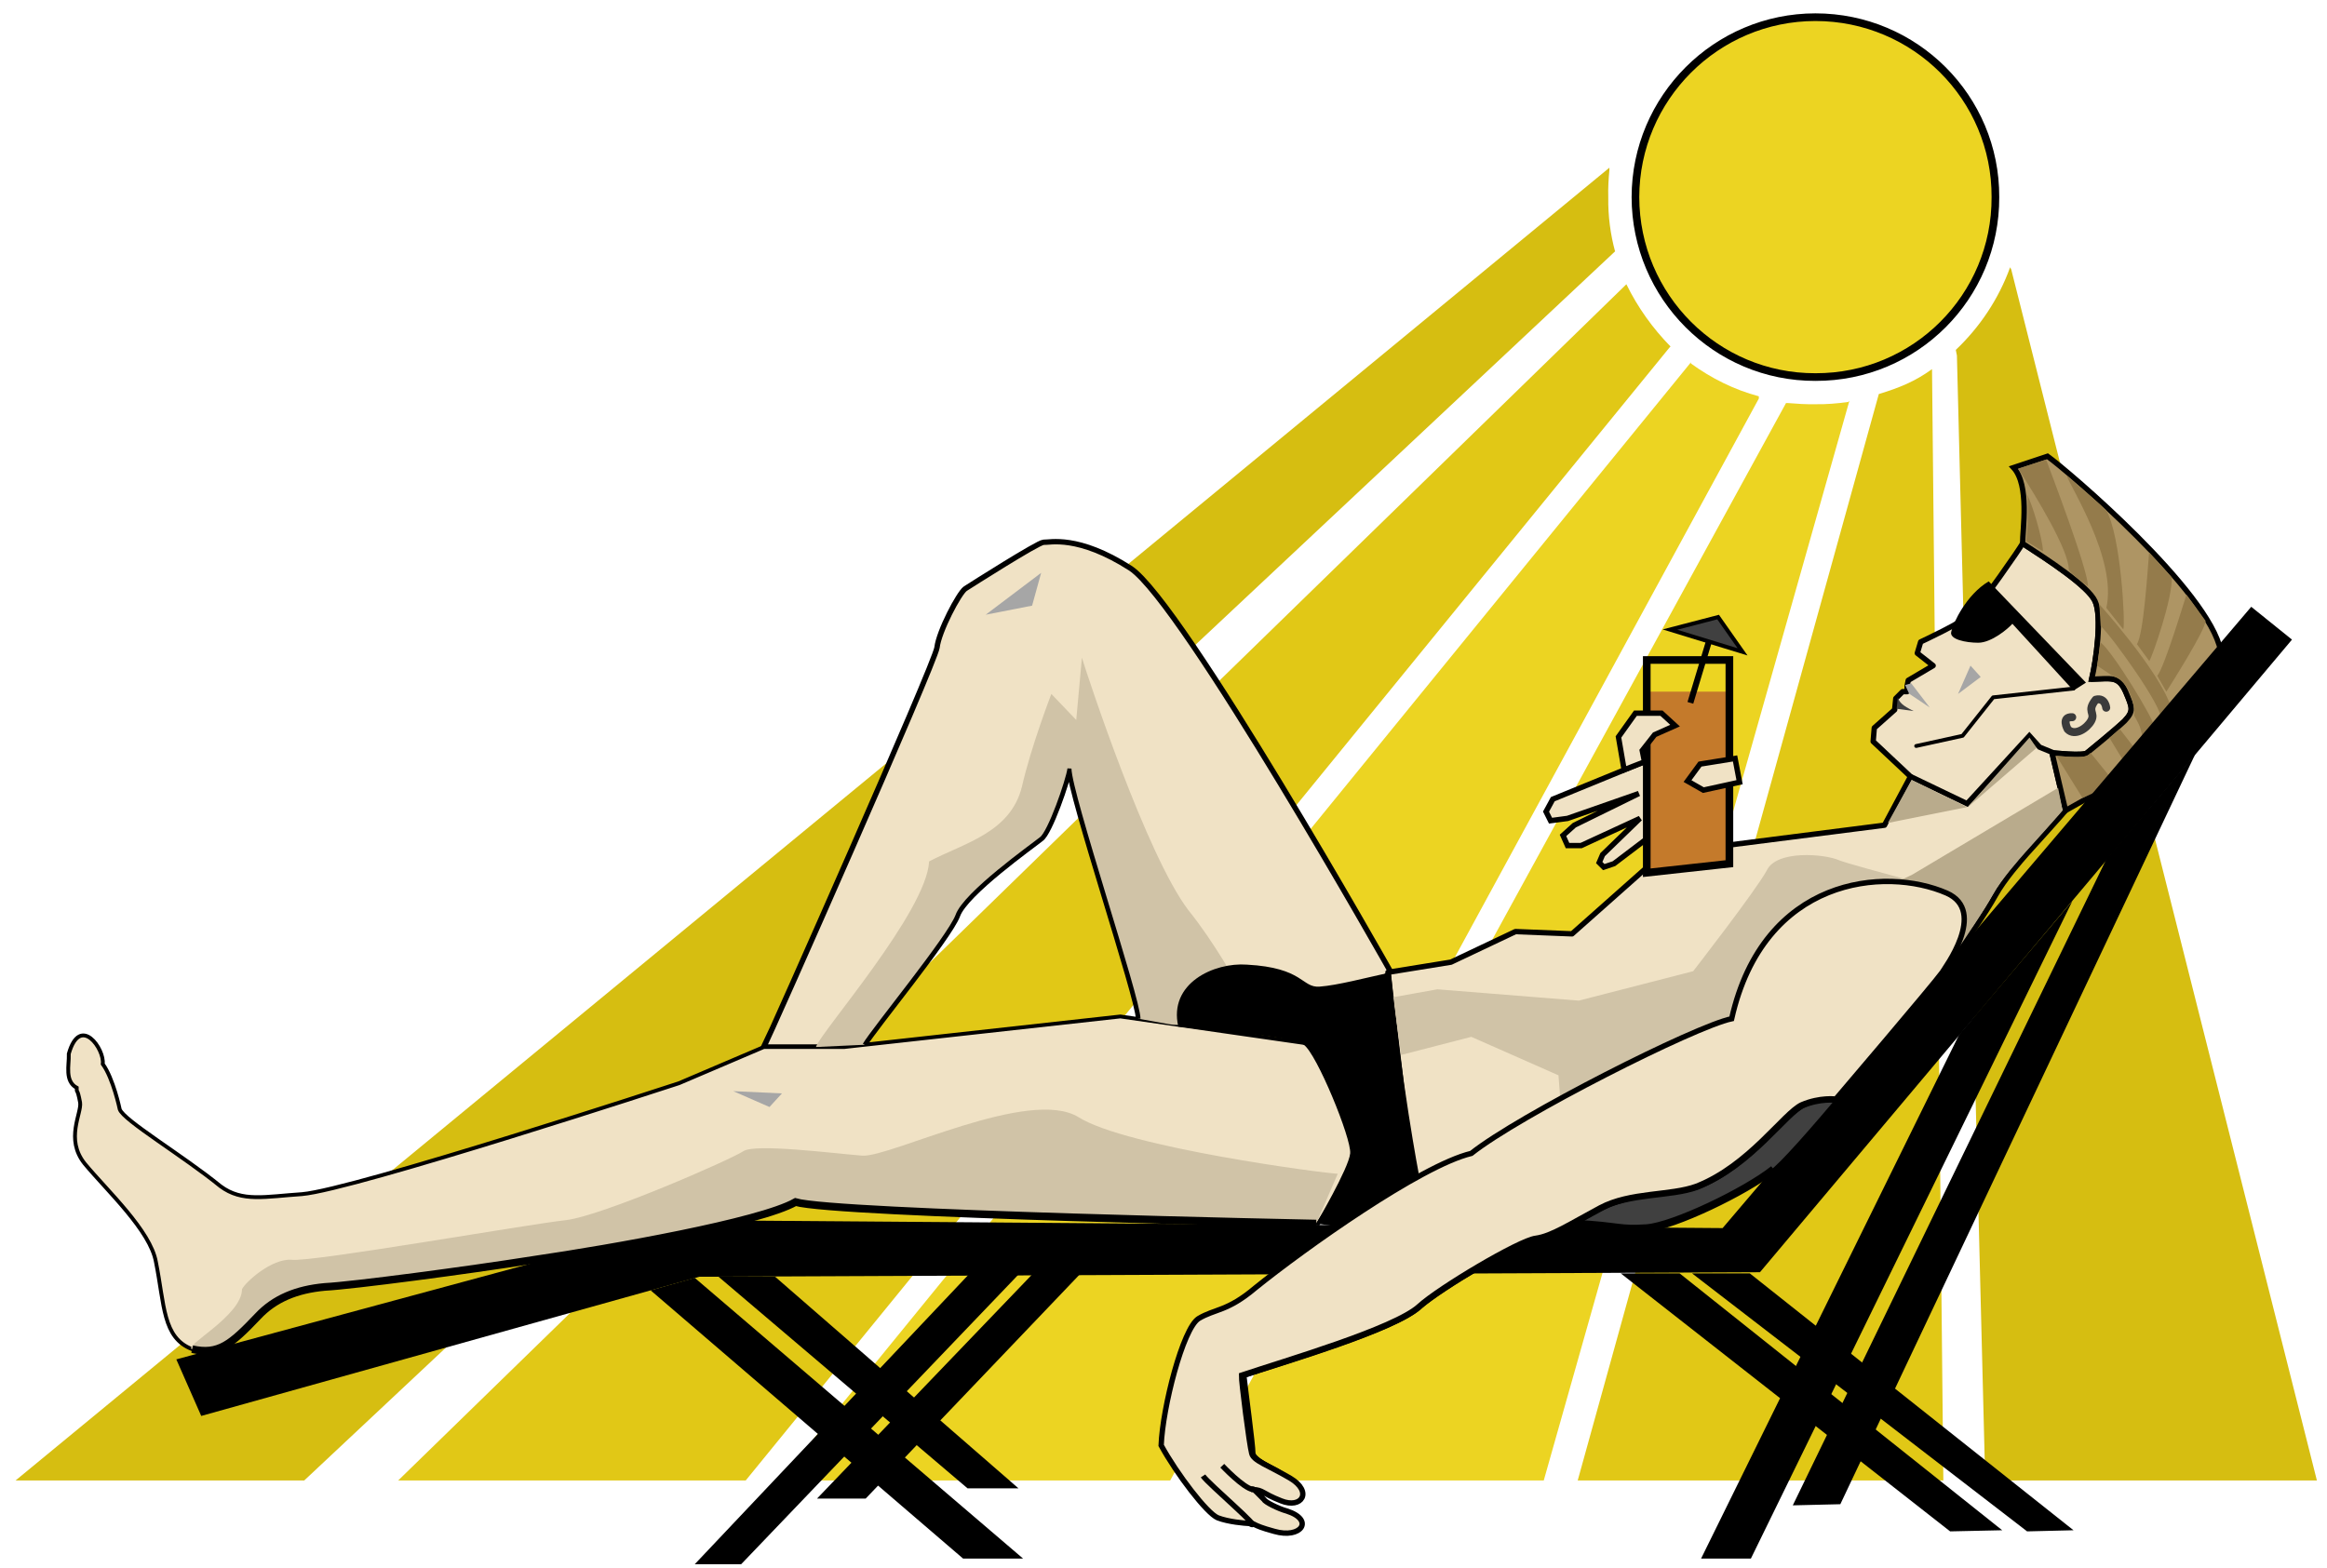 <?xml version="1.0" encoding="UTF-8" standalone="no"?>
<!-- Generator: Adobe Illustrator 16.0.0, SVG Export Plug-In . SVG Version: 6.00 Build 0)  -->

<svg
   xmlns:dc="http://purl.org/dc/elements/1.1/"
   xmlns:cc="http://creativecommons.org/ns#"
   xmlns:rdf="http://www.w3.org/1999/02/22-rdf-syntax-ns#"
   xmlns:svg="http://www.w3.org/2000/svg"
   xmlns="http://www.w3.org/2000/svg"
   xmlns:sodipodi="http://sodipodi.sourceforge.net/DTD/sodipodi-0.dtd"
   xmlns:inkscape="http://www.inkscape.org/namespaces/inkscape"
   version="1.1"
   id="state_icons"
   x="0px"
   y="0px"
   width="1163.542px"
   height="784.375px"
   viewBox="0 0 1163.542 784.375"
   enable-background="new 0 0 1163.542 784.375"
   xml:space="preserve"
   inkscape:version="0.91 r13725"
   sodipodi:docname="chillin-out-colour.svg"><defs
     id="defs5478" /><sodipodi:namedview
     pagecolor="#ffffff"
     bordercolor="#666666"
     borderopacity="1"
     objecttolerance="10"
     gridtolerance="10"
     guidetolerance="10"
     inkscape:pageopacity="0"
     inkscape:pageshadow="2"
     inkscape:window-width="1916"
     inkscape:window-height="1035"
     id="namedview5476"
     showgrid="false"
     inkscape:zoom="0.26903969"
     inkscape:cx="1070.8657"
     inkscape:cy="402.51045"
     inkscape:window-x="4"
     inkscape:window-y="1"
     inkscape:window-maximized="1"
     inkscape:current-layer="state_icons" /><g
     id="g6042"><g
       id="sun_rays"><linearGradient
         y2="410.699"
         x2="1123.627"
         y1="412.783"
         x1="201.752"
         gradientUnits="userSpaceOnUse"
         id="SVGID_1_"><stop
           id="stop5293"
           style="stop-color:#4F4F4F"
           offset="0" /><stop
           id="stop5295"
           style="stop-color:#A6A6A6"
           offset="0.429" /><stop
           id="stop5297"
           style="stop-color:#8C8C8C"
           offset="0.763" /><stop
           id="stop5299"
           style="stop-color:#6B6B6B"
           offset="1" /></linearGradient><path
         style="fill:#d6be11;fill-opacity:1"
         id="path5301"
         d="M807.564,125.758c-2.294-8.48-3.554-17.623-3.4-27.169c-0.153-4.629,0.164-9.294,0.568-13.584   v-1.131L7.791,740.443h144.336l656.002-615.252L807.564,125.758L807.564,125.758z"
         fill="url(#SVGID_1_)" /><linearGradient
         y2="440.107"
         x2="1123.694"
         y1="442.191"
         x1="201.818"
         gradientUnits="userSpaceOnUse"
         id="SVGID_2_"><stop
           id="stop5304"
           style="stop-color:#4F4F4F"
           offset="0" /><stop
           id="stop5306"
           style="stop-color:#A6A6A6"
           offset="0.429" /><stop
           id="stop5308"
           style="stop-color:#8C8C8C"
           offset="0.763" /><stop
           id="stop5310"
           style="stop-color:#6B6B6B"
           offset="1" /></linearGradient><path
         style="fill:#e1c816;fill-opacity:1"
         id="path5312"
         d="M835.298,173.302c-8.937-9.096-16.437-19.607-22.078-31.13l0,0L199.103,740.443h173.764   l461.866-566.574L835.298,173.302L835.298,173.302z"
         fill="url(#SVGID_2_)" /><linearGradient
         y2="459.911"
         x2="1123.738"
         y1="461.995"
         x1="201.863"
         gradientUnits="userSpaceOnUse"
         id="SVGID_3_"><stop
           id="stop5315"
           style="stop-color:#4F4F4F"
           offset="0" /><stop
           id="stop5317"
           style="stop-color:#A6A6A6"
           offset="0.429" /><stop
           id="stop5319"
           style="stop-color:#8C8C8C"
           offset="0.763" /><stop
           id="stop5321"
           style="stop-color:#6B6B6B"
           offset="1" /></linearGradient><path
         style="fill:#ecd422;fill-opacity:1"
         id="path5323"
         d="M879.445,198.206c-12.303-3.27-23.716-8.968-33.962-16.414v-0.567L389.849,740.443h195.273   l294.323-541.105V198.206L879.445,198.206z"
         fill="url(#SVGID_3_)" /><linearGradient
         y2="469.834"
         x2="1123.761"
         y1="471.918"
         x1="201.885"
         gradientUnits="userSpaceOnUse"
         id="SVGID_4_"><stop
           id="stop5326"
           style="stop-color:#4F4F4F"
           offset="0" /><stop
           id="stop5328"
           style="stop-color:#A6A6A6"
           offset="0.429" /><stop
           id="stop5330"
           style="stop-color:#8C8C8C"
           offset="0.763" /><stop
           id="stop5332"
           style="stop-color:#6B6B6B"
           offset="1" /></linearGradient><path
         style="fill:#ecd422;fill-opacity:1"
         id="path5334"
         d="M924.162,201.036c-5.585,0.785-11.039,1.223-16.418,1.133c-4.743,0.09-9.235-0.208-13.582-0.567   h-1.13L598.14,740.443h173.764l152.823-539.974L924.162,201.036L924.162,201.036z"
         fill="url(#SVGID_4_)" /><linearGradient
         y2="462.182"
         x2="1123.744"
         y1="464.266"
         x1="201.868"
         gradientUnits="userSpaceOnUse"
         id="SVGID_5_"><stop
           id="stop5337"
           style="stop-color:#4F4F4F"
           offset="0" /><stop
           id="stop5339"
           style="stop-color:#A6A6A6"
           offset="0.429" /><stop
           id="stop5341"
           style="stop-color:#8C8C8C"
           offset="0.763" /><stop
           id="stop5343"
           style="stop-color:#6B6B6B"
           offset="1" /></linearGradient><path
         style="fill:#e1c816;fill-opacity:1"
         id="path5345"
         d="M966.047,184.622c-8.469,6.133-16.25,9.298-26.604,12.453L788.883,740.443h182.824L966.047,184.622   L966.047,184.622z"
         fill="url(#SVGID_5_)" /><linearGradient
         y2="436.967"
         x2="1123.687"
         y1="439.051"
         x1="201.811"
         gradientUnits="userSpaceOnUse"
         id="SVGID_6_"><stop
           id="stop5348"
           style="stop-color:#4F4F4F"
           offset="0" /><stop
           id="stop5350"
           style="stop-color:#A6A6A6"
           offset="0.429" /><stop
           id="stop5352"
           style="stop-color:#8C8C8C"
           offset="0.763" /><stop
           id="stop5354"
           style="stop-color:#6B6B6B"
           offset="1" /></linearGradient><path
         style="fill:#d6be11;fill-opacity:1"
         id="path5356"
         d="M1005.1,133.681c-5.745,15.898-15.187,29.935-27.168,41.318l0.564,2.832l14.151,562.612h165.841   l-152.823-605.631"
         fill="url(#SVGID_6_)" /></g><path
       style="fill:#ecd422;fill-opacity:1"
       id="path5358"
       d="M907.744,188.583c49.875,0.142,90.192-40.173,89.998-89.994  c0.194-49.645-40.123-89.96-89.998-89.996c-49.595,0.036-89.912,40.351-89.994,89.996  C817.832,148.41,858.149,188.725,907.744,188.583L907.744,188.583z"
       stroke-width="3.83"
       stroke="#000000"
       fill="#A09F98" /><path
       style="fill:#f0e2c5;fill-opacity:1"
       id="path5360"
       d="M695.492,486.306c0,0-104.074-184.66-130.181-202.065  c-26.316-16.875-40.434-12.84-43.583-13.02c-2.899,0.179-36.169,21.352-39.054,23.206c-3.164,2.179-13.249,21.335-14.151,29.434  c-1.114,8.033-83.788,194.545-86.601,199.801h40.19l10.186-1.133c4.866-8.152,42.169-53.52,46.415-64.523  c3.819-11.178,38.099-35.377,41.881-38.488c4.283-2.938,13.354-29.15,14.151-35.096c0.213,13.002,34.493,114.833,34.526,125.09  l24.906,3.961c5.308-3.131,28.962,1.986,59.628-7.346C684.473,496.792,695.492,486.306,695.492,486.306z"
       stroke-width="2.681"
       stroke="#000000"
       fill="#FFFFFF" /><path
       style="fill:#f0e2c5;fill-opacity:1"
       id="path5362"
       d="M708.144,611.388  c-0.266-10.309-14.151-125.082-14.151-125.082l31.5-5.094l32.261-15.285l28.302,1.133l45.281-40.186l110.935-14.154l13.019-24.334  l-18.678-17.547l0.568-6.792l10.187-9.054l0.568-5.662l3.393-3.395h2.264v-2.834l0.568-2.828l12.453-7.36l-7.927-6.225l1.698-5.662  c0,0,21.206-9.806,25.474-14.149c4.804-4.728,24.469-32.959,25.467-35.091c12.606,8.183,32.772,21.288,36.226,28.867  c3.603,7.543,0.58,29.726-1.698,39.053c9.838-0.252,13.369-1.768,16.982,6.229c3.441,8.14,4.201,9.649-0.568,14.712  c-5.315,5.017-17.162,14.597-18.678,15.85c-1.507,1.773-17.547,0-17.547,0l6.793,28.867c-0.438,0.658-15.449,17.365-19.242,21.51  c-3.277,3.719-11.425,12.953-15.85,20.939c-20.48,36.848-87.705,112.006-104.71,131.314c-9.24,9.854-52.591,34.049-75.847,35.096  c-14.032,0.576-107.542-2.836-107.542-2.836H708.144z"
       stroke-linejoin="round"
       stroke-linecap="round"
       stroke-width="2.681"
       stroke="#000000"
       fill="#FFFFFF" /><path
       id="path5364"
       d="M956.857,355.621l-8.491-1.128l0.568-5.662C949.821,351.306,951.082,352.815,956.857,355.621  L956.857,355.621z"
       fill="#404040" /><path
       id="path5366"
       d="M1043.023,341.408l-48.64-50.641c-11.244,6.692-17.837,20.962-18.716,25.168c-1.137,3.859,7.316,5.523,13.472,5.523  c6.75,0,15.134-7.21,17.094-9.484l30.562,33.395L1043.023,341.408L1043.023,341.408z" /><polyline
       id="polyline5368"
       points="  1036.795,344.37 996.608,348.764 981.328,368.008 958.12,373.104 "
       stroke-linejoin="round"
       stroke-linecap="round"
       stroke-width="1.915"
       stroke="#000000"
       fill="none" /><polygon
       id="polygon5370"
       points="964.913,353.859 954.591,346.937 952.591,342.603 955.659,341.775 964.913,353.859 "
       fill="#A6A6A6" /><polygon
       id="polygon5372"
       points="985.289,332.915 990.384,338.575 979.061,347.064 985.289,332.915 "
       fill="#A6A6A6" /><path
       style="fill:#ae9564;fill-opacity:1"
       id="path5374"
       d="M1050.946,395.175l-18.112,10.189l-6.793-28.867  c0,0,16.04,1.773,17.547,0c1.516-1.253,13.362-10.833,18.678-15.85c4.77-5.063,4.01-6.572,0.568-14.712  c-3.613-7.996-7.145-6.481-16.982-6.229c2.278-9.327,5.301-31.51,1.698-39.053c-3.453-7.579-23.619-20.684-36.226-28.867  c0.008-6.941,3.535-29.122-4.529-37.924l16.982-5.662c9.733,6.904,80.811,67.397,86.602,97.354L1050.946,395.175L1050.946,395.175z"
       stroke-width="2.681"
       stroke="#000000"
       fill="#D9D9D9" /><path
       style="fill:#947b4b;fill-opacity:1"
       id="path5376"
       d="M1028.239,378.064c7.4,0.395,14.848,1.718,17.047-1.566l9.622,11.888l-5.096,6.79l-8.487,3.961"
       fill="#ADAA99" /><polyline
       style="fill:#947b4b;fill-opacity:1"
       id="polyline5378"
       points="1054.778,369.075 1059.869,364.547 1067.36,374.237 1061.701,380.459 "
       fill="#ADAA99" /><path
       style="fill:#947b4b;fill-opacity:1"
       id="path5380"
       d="M1050.248,321.227c6.19,4.627,26.614,38.389,26.733,41.688l-5.659,6.226  c-1.01-6.499-2.541-8.011-4.225-11.321c0.677-3.744-2.084-17.345-10.557-19.612l-7.927-5.293"
       fill="#ADAA99" /><path
       style="fill:#947b4b;fill-opacity:1"
       id="path5382"
       d="M1049.684,302.22c0,0,29.194,32.193,35.79,51.073l-5.096,5.662c0.517-5.888-23.933-40.168-29.996-45.846"
       fill="#ADAA99" /><path
       style="fill:#947b4b;fill-opacity:1"
       id="path5384"
       d="M1083.206,345.937c1.22-1.943,19.859-31.171,19.612-35.462l-9.556-13.084  c-0.782,2.248-10.857,36.015-14.583,40.62L1083.206,345.937L1083.206,345.937z"
       fill="#ADAA99" /><path
       style="fill:#947b4b;fill-opacity:1"
       id="path5386"
       d="M1074.719,330.652c1.642-2.791,11.713-31.527,11.186-41.885l-11.319-12.453  c-0.756,9.202-2.762,40.959-6.095,45.848L1074.719,330.652L1074.719,330.652z"
       fill="#ADAA99" /><path
       style="fill:#947b4b;fill-opacity:1"
       id="path5388"
       d="M1061.701,314.804c1.047-3.582-1.312-47.095-8.557-59.629c-4.255-4.216-19.742-17.283-19.742-17.283  c1.62,5.284,25.313,42.078,19.807,66.155L1061.701,314.804L1061.701,314.804z"
       fill="#ADAA99" /><path
       style="fill:#947b4b;fill-opacity:1"
       id="path5390"
       d="M1044.023,293.229c0.063-8.222-18.584-57.119-20.944-63.392l-13.949,4.528  c9.263,14.348,25.381,41.064,25.272,50.376C1034.511,286.52,1044.023,293.229,1044.023,293.229L1044.023,293.229z"
       fill="#ADAA99" /><path
       style="fill:#947b4b;fill-opacity:1"
       id="path5392"
       d="M1021.515,275.749c-0.105-6.365-5.648-24.513-7.923-28.302c0.763,3.285,0.258,20.424-0.569,23.208  L1021.515,275.749L1021.515,275.749z"
       fill="#ADAA99" /><polyline
       id="polyline5394"
       points="955.289,388.386 983.591,401.968 1014.722,368.008   1019.816,373.67 1026.541,376.431 "
       stroke-width="2.681"
       stroke="#000000"
       fill="none" /><polygon
       style="fill:#b9ab8c;fill-opacity:1"
       id="polygon5396"
       points="1018.316,374.037 1014.786,368.877 983.789,403.839 "
       fill="#808080" /><polygon
       style="fill:#b9ab8c;fill-opacity:1"
       id="polygon5398"
       points="955.857,390.083 943.97,411.593 983.591,403.667 955.857,390.083 "
       fill="#808080" /><polygon
       style="fill:#f0e2c5;fill-opacity:1"
       id="polygon5400"
       points="823.41,380.459 776.43,399.701 773.037,405.933   775.301,410.46 783.792,409.326 819.448,396.876 787.188,412.72 781.524,417.814 783.792,422.91 790.581,422.91 820.017,409.326   801.336,427.439 799.638,431.4 801.904,433.667 806.999,431.964 823.41,419.517 823.41,380.459 "
       stroke-width="2.681"
       stroke="#000000"
       fill="#FFFFFF" /><path
       id="path5402"
       d="M843.789,381.026" /><polygon
       style="fill:#c47a2b;fill-opacity:1"
       id="polygon5404"
       points="864.729,431.964 864.729,345.937 823.41,345.937 823.41,436.496 864.729,431.964 "
       fill="#808080" /><g
       id="g5406"><polygon
         id="polygon5408"
         points="835.004,314.883 859.085,308.617 871.294,326.012  "
         fill="#404040" /><path
         id="path5410"
         d="M858.665,309.76l10.137,14.441l-30.13-9.239L858.665,309.76 M859.505,307.475l-28.169,7.33l42.45,13.018L859.505,307.475   L859.505,307.475z" /></g><line
       id="line5412"
       y2="321.529"
       x2="854.276"
       y1="351.525"
       x1="845.221"
       stroke-width="3"
       stroke="#000000"
       fill="none" /><path
       style="fill:#f0e2c5;fill-opacity:1"
       id="path5414"
       d="M42.317,581.964c-9.867-12.322-1.398-25.182-2.263-30.568  c-1.481-7.984-1.732-4.176-1.698-7.355c-6.12-3.291-3.767-11.521-3.962-16.418v-0.564c5.716-20.051,17.997-2.141,16.979,5.096  c5.308,7.301,8.491,22.639,8.491,22.639c1.859,5.523,31.489,23.098,50.373,38.488c10.889,8.113,22.396,5.166,40.755,3.961  c26.058-2.211,188.479-55.467,188.479-55.467l42.45-18.113h40.19l138.104-15.285l98.192,14.152l23.207,54.34l-22.482,35.088  c0,0-241.125-4.824-261.362-10.754c-17.854,10.119-92.234,23.242-130.749,28.867c-33.513,5.289-90.477,12.85-104.71,13.582  c-13.994,1.283-25.085,5.818-33.394,14.717c-7.668,8.02-19.8,21.326-32.828,16.418c-14.821-5.652-13.808-22.291-18.113-43.588  C75.229,615.478,53.548,595.537,42.317,581.964L42.317,581.964z"
       stroke-width="1.915"
       stroke="#000000"
       fill="#FFFFFF" /><polygon
       id="polygon5416"
       points="366.642,545.732 384.754,553.662 390.979,546.869 366.642,545.732 "
       fill="#A6A6A6" /><polygon
       id="polygon5418"
       points="492.861,307.446 520.595,286.504 516.068,302.918 492.861,307.446 "
       fill="#A6A6A6" /><polygon
       id="polygon5420"
       points="88.164,679.882 345.701,610.263 861.333,614.224 1125.66,303.485 1146.035,319.899 880.011,636.294   349.662,638.562 100.617,708.179 88.164,679.882 " /><line
       id="line5422"
       y2="610.263"
       x2="345.701"
       y1="679.882"
       x1="88.164" /><polygon
       id="polygon5424"
       points="511.542,779.498 347.396,639.123 325.321,645.355 481.542,779.498 511.542,779.498 " /><polygon
       id="polygon5426"
       points="1036.795,765.349 874.916,636.863 846.049,636.863 1013.592,765.91 1036.795,765.349 " /><polygon
       id="polygon5428"
       points="370.606,782.324 509.275,637.431 484.369,637.431 347.396,782.324 370.606,782.324 " /><path
       id="path5430"
       d="M466.257,708.746" /><polygon
       id="polygon5432"
       points="875.484,779.498 1036.23,450.642 979.63,517.433 850.578,779.498 875.484,779.498 " /><path
       id="path5434"
       d="M936.047,708.746" /><polygon
       id="polygon5436"
       points="509.275,744.402 387.582,638.562 359.284,638.562 483.809,744.402 509.275,744.402 " /><polygon
       id="polygon5438"
       points="432.863,749.496 539.841,637.431 516.068,637.431 408.526,749.496 432.863,749.496 " /><path
       sodipodi:nodetypes="ccccc"
       inkscape:connector-curvature="0"
       id="polygon5440"
       d="m 920.197,752.324 177.58,-375.403 -44.568,52.782 -156.78,323.189 z" /><polygon
       id="polygon5442"
       points="1001.139,765.349 839.828,636.863 810.392,636.863 975.1,765.91 1001.139,765.349 " /><path
       style="fill:#d0c3a7;fill-opacity:1"
       id="path5444"
       d="M569.272,509.511c-0.033-10.258-34.313-112.088-34.526-125.09c-0.797,5.946-9.868,32.159-14.151,35.096  c-3.782,3.111-38.062,27.311-41.881,38.488c-4.246,11.004-41.549,56.371-46.415,64.523l-24.337,1.133  c2.233-7.271,55.415-67.76,56.601-92.822c17.466-9.217,40.654-14.26,46.411-37.362c4.594-20.185,14.716-46.413,14.716-46.413  l12.453,13.023l2.831-31.134c3.061,9.995,32.298,98.722,53.205,126.22c12.969,16.051,24.337,36.793,24.337,36.793  c-5.925,4.262-18.022,11.316-20.944,18.109c-1.616,3.801-12.449,2.262-12.449,2.262L569.272,509.511L569.272,509.511z"
       fill="#B8B8B8" /><path
       id="path5446"
       d="M569.272,509.511c-0.033-10.258-34.313-112.088-34.526-125.09  c-0.797,5.946-9.868,32.159-14.151,35.096c-3.782,3.111-38.062,27.311-41.881,38.488c-4.246,11.004-41.549,56.371-46.415,64.523"
       stroke-width="2"
       stroke="#000000"
       fill="none" /><path
       style="fill:#d0c3a7;fill-opacity:1"
       id="path5448"
       d="M658.134,611.957c0,0-240.125-4.824-260.362-10.754c-17.854,10.119-92.234,23.242-130.749,28.867  c-33.513,5.289-90.477,12.85-104.71,13.582c-13.994,1.283-25.085,5.818-33.394,14.717c-13.44,14.133-19.669,19.332-32.828,16.418  c-5.114-1.219,25.007-16.744,24.901-30c1.616-3.383,14.72-15.48,24.906-14.717c9.98,1.258,118.865-17.902,136.974-19.807  c18.188-2.129,82.711-30.355,88.864-34.531c5.944-3.891,45.263,1.148,59.433,2.264c14.062,0.9,83.628-34.385,108.106-19.246  C563.19,573.863,663,586.962,668.892,587.052L658.134,611.957L658.134,611.957z"
       fill="#C9C9C9" /><path
       id="path5450"
       d="M923.028,543.472c-17.637,21.121-32.933,38.426-37.923,41.885c-13.886,11.371-49.797,28.553-63.395,29.436  c-14.009,1.09-12.998-0.924-36.225-1.701l-1.694-22.074C790.192,589.513,920.126,551.691,923.028,543.472L923.028,543.472z"
       fill="#404040" /><path
       style="fill:#d0c3a7;fill-opacity:1"
       id="path5452"
       d="M782.658,582.525l-3.396-44.717l-43.583-19.242l-35.092,9.057l-3.961-28.867l22.069-3.961l70.752,5.66  l57.17-14.717c0,0,31.497-40.557,36.79-50.373c4.788-10.346,28.986-8.334,36.225-5.094c6.453,2.629,72.45,19.807,72.45,19.807  c-6.011,11.338-37.792,51.82-66.79,86.033C903.641,540.005,782.658,582.525,782.658,582.525L782.658,582.525z"
       fill="#C9C9C9" /><path
       id="path5454"
       d="M787.188,611.957c23.005,1.221,21.999,3.24,36.222,2.268  c13.384-1.002,49.291-18.188,63.394-29.432 M658.134,611.957c0,0-240.125-4.824-260.362-10.754  c-17.854,10.119-92.234,23.242-130.749,28.867c-33.513,5.289-90.477,12.85-104.71,13.582c-13.994,1.283-25.085,5.818-33.394,14.717  c-13.44,14.133-19.669,19.332-32.828,16.418 M917.934,549.697c0,0-8.181-1.039-16.979,2.832c-9.345,4.193-26.484,30.4-52.64,40.752  c-13.167,4.775-33.33,2.756-48.678,10.754c-14.926,8.146-23.971,14.186-32.26,15.285c-7.841,0.916-48.147,24.92-58.3,33.957  c-12.053,11.32-67.501,27.449-88.864,34.527c1.197,7.037,4.979,34.762,5.095,39.053c0.468,5.092,20.301,11.338,11.319,10.189"
       stroke-width="3.83"
       stroke="#000000"
       fill="none" /><path
       id="path5456"
       d="M970.005,488.001c-12.737,15.662-27.483,34.441-50.938,61.695c0,0-8.054-1.039-16.983,2.832  c-9.217,4.193-26.356,30.4-52.639,40.752c-13.037,4.775-33.203,2.756-48.109,10.754c-15.363,8.146-24.412,14.186-32.26,15.285  c-8.282,0.916-48.581,24.92-58.868,33.957c-11.922,11.32-67.37,27.449-88.296,34.527c0.76,7.037,4.541,34.762,4.526,39.053  c0.603,5.092,20.432,11.338,11.323,10.189c-9.038-0.867-26.178-1.877-26.039-22.076c-0.139-20.129-4.171-40.297,13.018-38.488  c17.088,2.229,76.572-24.992,86.602-33.955c10.134-9.188,39.367-36.404,41.316-41.324c11.158,1.893,40.396-1.133,46.414-10.186  c6.083-9.09,49.434-20.186,59.433-28.303c10.164-8.012,27.304-30.191,29.433-33.957c1.903-4.299,71.137-24.268,82.636-41.887  c13.426-20.207,15.823-31.635,4.526-39.057c-0.946-0.732-1.422-0.982-1.13-1.129C984.316,452.591,987.512,462.074,970.005,488.001  L970.005,488.001z"
       fill="#D9D9D9" /><path
       id="path5458"
       d="M919.067,549.697c0,0-8.054-1.039-16.983,2.832  c-9.217,4.193-26.356,30.4-52.639,40.752c-13.037,4.775-33.203,2.756-48.109,10.754c-15.363,8.146-24.412,14.186-32.26,15.285  c-8.282,0.916-48.581,24.92-58.868,33.957c-11.922,11.32-67.37,27.449-88.296,34.527c0.76,7.037,4.541,34.762,4.526,39.053  c0.603,5.092,20.432,11.338,11.323,10.189"
       stroke-width="2.681"
       stroke="#000000"
       fill="none" /><polygon
       id="polygon5460"
       points="864.729,431.964 864.729,330.085 823.41,330.085   823.41,436.496 864.729,431.964 "
       stroke-width="3.83"
       stroke="#000000"
       fill="none" /><path
       style="fill:#b9ab8c;fill-opacity:1"
       id="path5462"
       d="M977.932,476.117c5.457-7.729,14.573-21.598,18.311-28.303c4.425-7.986,13.572-18.221,16.85-21.939  c3.793-4.145,17.805-19.852,18.242-20.51l-2.268-11.321l-73.209,43.581l-7.358,3.396c11.918,1.266,16.456,3.285,24.337,5.664  C985.607,450.115,984.111,464.974,977.932,476.117L977.932,476.117z"
       fill="#808080" /><path
       style="fill:#f0e2c5;fill-opacity:1"
       id="path5464"
       d="M973.405,446.685c-30.884-13.471-91.629-7.924-107.546,62.826  c-18.363,3.855-106.075,48.217-130.181,67.357c-25.295,6.061-83.628,47.572-108.106,67.35  c-13.976,11.805-20.021,10.293-28.299,15.283c-7.855,5.096-17.937,44.414-18.678,63.398c7.796,14.285,22.849,33.977,28.299,36.221  c5.289,2.051,13.459,2.734,15.846,2.828c3.266-0.221-0.041,0.588,12.456,3.961c13.336,3.854,20.234-5.693,6.222-10.182  c-4.104-1.088-10.931-4.533-11.316-5.664c-7.126-7.406-5.663-5.094-5.663-5.094c5.309,0.279,4.298,1.791,14.151,5.664  c10.313,4.191,15.938-4.531,4.53-11.324c-11.357-6.662-18.416-8.678-19.246-12.453c-1.183-4.291-5.215-36.053-5.096-39.053  c21.05-7.078,76.502-23.207,88.865-34.527c9.842-9.037,50.141-33.041,58.299-33.957c7.972-1.1,17.024-7.139,32.26-15.285  c15.034-7.998,35.196-5.979,48.113-10.754c26.402-10.352,43.542-36.559,52.64-40.752c9.052-3.871,16.979-2.832,16.979-2.832  s49.116-57.621,53.204-63.391C972.01,484.63,993.964,455.798,973.405,446.685L973.405,446.685z"
       stroke-width="2.681"
       stroke="#000000"
       fill="#FFFFFF" /><polygon
       style="fill:#f0e2c5;fill-opacity:1"
       id="polygon5466"
       points="867.562,379.326 869.82,391.216 851.712,395.175   843.789,390.649 850.014,382.16 867.562,379.326 "
       stroke-width="2.681"
       stroke="#000000"
       fill="#FFFFFF" /><polygon
       style="fill:#f0e2c5;fill-opacity:1"
       id="polygon5468"
       points="809.259,368.575 817.75,356.687 830.768,356.687   837.561,362.916 827.371,367.442 821.146,375.365 822.28,381.026 812.09,384.987 809.259,368.575 "
       stroke-width="2.681"
       stroke="#000000"
       fill="#FFFFFF" /><path
       id="path5470"
       d="M611.157,733.082c0,0,10.504,11.162,15.281,11.889 M601.532,738.177  c2.496,3.805,31.599,28.471,23.208,23.771"
       stroke-width="2.681"
       stroke="#000000"
       fill="none" /><path
       id="path5472"
       d="M658.134,611.957c0,0,16.292-27.678,16.982-35.088s-16.771-49.938-23.207-54.34s-47.545-7.359-47.545-7.359l-15.186-1.697  c-5.039-21.68,17.868-32.236,34.294-31.014c28.407,1.498,27.334,11.666,36.334,11s22.666-4.332,35.686-7.152  c4.647,52.486,14.151,102.082,14.151,102.082l-40.837,25.07L658.134,611.957L658.134,611.957z" /><path
       id="path5474"
       d="M1053.14,353.959  c0,0-0.5-5.25-5.25-4c-4.75,6,0.01,6.263-2.25,10.5c-2,3.75-8.25,8-11.75,4.25c0,0-3.5-6.25,2.25-6"
       stroke-linejoin="round"
       stroke-linecap="round"
       stroke-width="4"
       stroke="#3B3B3B"
       fill="none" /></g></svg>